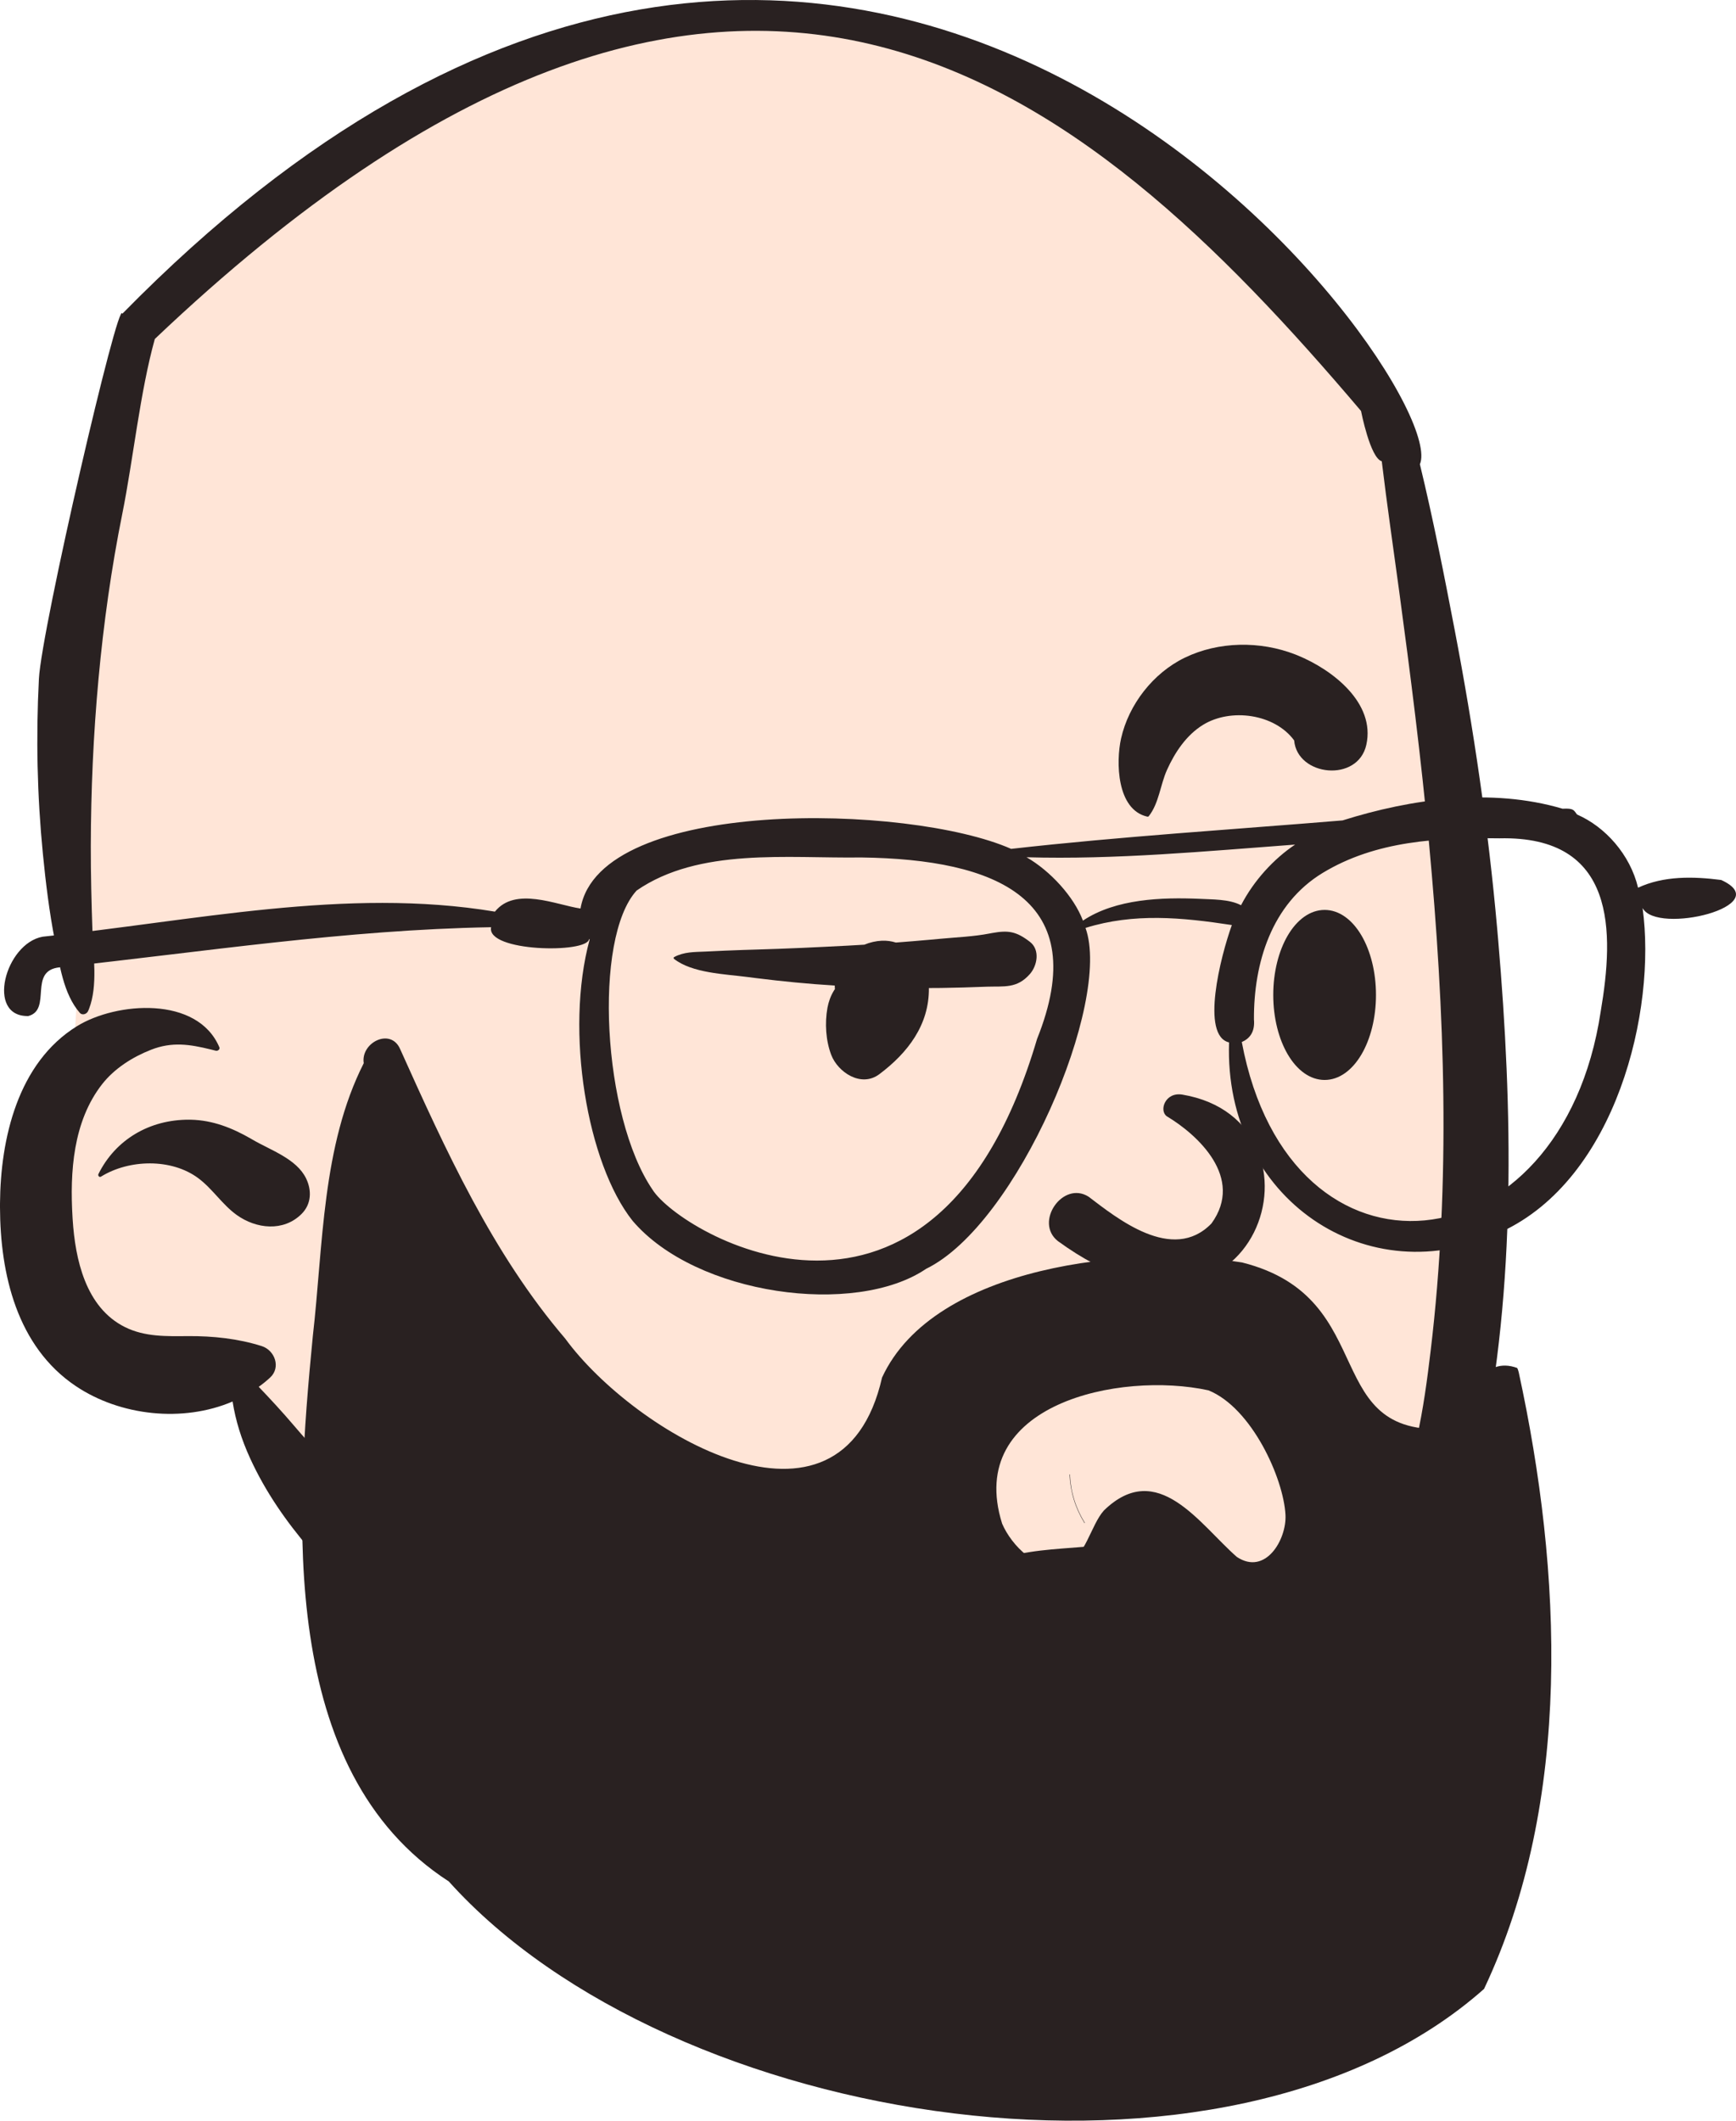 <svg width="280" height="342" viewBox="0 0 280 342" fill="none" xmlns="http://www.w3.org/2000/svg">
<path fill-rule="evenodd" clip-rule="evenodd" d="M227.359 70.631C222.699 54.111 206.453 37.825 190.192 25.632C108.207 -25.72 60.106 18.664 21.196 54.374C12.674 79.199 16.661 105.296 14.443 126.823C13.764 138.236 13.097 149.651 12.406 161.063C12.168 165.004 11.926 168.945 11.681 172.886C11.202 180.558 10.736 188.23 10.302 195.904C7.408 219.545 19.481 221.949 40.191 221.25C45.666 234.248 54.533 245.099 65.487 253.927C62.843 261.004 72.431 264.667 77.602 267.497C105.74 282.957 140.304 292.388 171.471 283.694C180.629 281.14 218.447 272.293 230.075 244.907C235.785 231.459 247.393 161.814 232.085 99.165L227.359 70.631Z" fill="#FFE5D7"/>
<path fill-rule="evenodd" clip-rule="evenodd" d="M229.015 74.867C231.161 83.737 232.926 92.718 234.638 101.647C237.681 117.528 240.037 133.565 241.473 149.665L241.647 151.657C243.986 178.902 244.529 207.444 238.898 234.32C235.31 251.432 224.432 265.856 209.919 275.627C195.163 285.565 177.134 290.51 159.395 291.293C150.348 291.689 141.216 290.937 132.353 289.11C128.145 288.242 124.082 287.011 120.085 285.443C115.785 283.752 112.243 281.257 108.608 278.452C106.718 276.994 107.799 273.553 110.037 273.118C111.637 272.802 113.217 272.458 114.811 272.173C116.272 271.907 117.867 273.346 117.563 274.674L120.646 275.455C121.674 275.716 122.701 275.979 123.725 276.25L125.26 276.663C129.626 277.862 134.09 278.872 138.568 279.592C147.681 281.05 157.163 281.082 166.322 279.948C181.724 278.05 197.455 272.646 209.432 262.687C215.306 257.802 220.198 252.016 223.747 245.296C228.258 236.762 229.621 227.257 230.753 217.817C234.026 190.519 233.018 163.182 230.477 135.878C229.212 122.297 227.487 108.742 225.657 95.219C224.715 88.286 223.701 81.34 222.865 74.381C221.001 73.889 219.521 66.277 219.521 66.277C174.371 13.054 118.632 -34.334 24.972 54.664C22.589 63.21 21.48 74.128 19.729 82.843C17.957 91.636 16.713 100.545 15.889 109.474C15.06 118.435 14.665 127.487 14.645 136.48C14.638 141.068 14.757 145.668 14.915 150.255C15.043 154.098 15.787 158.958 14.376 162.654L14.25 162.968H14.243C14.072 163.506 13.302 163.83 12.867 163.331C10.214 160.298 9.581 155.472 8.844 151.661C7.948 147.035 7.376 142.364 6.915 137.678C5.993 128.277 5.789 118.914 6.276 109.474C6.69 101.416 19.148 47.696 19.729 50.599C138.365 -70.398 234.638 61.921 229.015 74.867ZM12.419 165.488C18.76 161.576 31.844 160.552 35.38 168.89C35.525 169.227 35.116 169.525 34.813 169.447L33.948 169.232C30.624 168.422 27.752 167.956 24.344 169.299C21.348 170.478 18.437 172.324 16.456 174.864C11.77 180.871 11.262 189.03 11.699 196.316L11.721 196.668C12.129 203.063 13.795 210.851 20.149 214.013C23.369 215.614 26.853 215.497 30.349 215.471C34.333 215.445 38.402 215.873 42.208 217.079C44.335 217.752 45.336 220.525 43.571 222.152C42.985 222.69 42.373 223.195 41.727 223.648C43.657 225.67 45.553 227.718 47.39 229.876C50.505 233.536 53.817 237.074 57.274 240.423C60.619 243.657 64.161 246.786 67.98 249.469C71.997 252.281 76.804 254.257 80.28 257.704C82.546 259.947 82.157 263.076 80.28 265.343C75.622 270.98 67.692 265.054 63.238 261.722L62.699 261.32C58.07 257.873 53.672 254.153 49.925 249.773C46.106 245.302 42.801 240.547 40.358 235.214C38.922 232.078 38.007 229.117 37.513 226.02C29.506 229.441 19.412 228.352 12.235 223.538C2.707 217.149 0.033 205.422 0 194.717L0.001 194.083C0.071 183.678 2.849 171.394 12.419 165.488ZM30.484 180.57L30.777 180.573C34.304 180.648 37.449 181.898 40.444 183.62L40.753 183.8C43.664 185.504 47.838 186.87 49.379 190.059C50.301 191.983 50.235 194.186 48.629 195.78C45.718 198.67 41.326 198.191 38.179 195.935C35.828 194.245 34.281 191.711 31.976 190C27.643 186.774 20.808 186.955 16.299 189.748C16.021 189.923 15.752 189.592 15.876 189.333C18.646 183.756 24.135 180.548 30.484 180.57V180.57Z" fill="#292121"/>
<path fill-rule="evenodd" clip-rule="evenodd" d="M178.368 249.072C183.345 248.39 188.697 245.616 193.451 247.87C195.673 248.924 196.728 252.527 195.226 254.53C192.931 257.589 190.562 258.095 186.837 258.389C184.044 258.609 181.237 258.626 178.451 258.309L177.743 258.223C172.773 257.592 167.607 256.227 163.757 252.94C162.969 252.268 163.373 250.815 164.384 250.605C168.956 249.659 173.739 249.706 178.368 249.072ZM172.51 237.794C172.508 237.754 172.569 237.754 172.571 237.794C172.692 240.593 173.491 243.188 174.969 245.583C174.989 245.617 174.936 245.648 174.915 245.614C173.437 243.217 172.631 240.596 172.51 237.794ZM188.198 180.023C193.171 182.997 200.747 189.932 195.398 197.306C189.102 203.807 180.036 196.353 175.569 192.982C171.427 190.369 166.773 197.089 170.616 200.139C202.896 223.657 215.996 180.801 190.713 176.527C187.93 176.055 186.896 179.103 188.198 180.023ZM213.648 146.741C214.816 146.741 215.932 147.131 216.949 147.853C217.95 148.563 218.856 149.599 219.611 150.892C221.039 153.339 221.932 156.717 221.932 160.452C221.932 164.187 221.039 167.565 219.611 170.011C218.856 171.304 217.95 172.34 216.949 173.051C215.932 173.772 214.816 174.162 213.648 174.162C212.48 174.162 211.364 173.772 210.347 173.051C209.346 172.34 208.44 171.304 207.685 170.011C206.257 167.565 205.364 164.187 205.364 160.452C205.364 156.717 206.257 153.339 207.685 150.892C208.44 149.599 209.346 148.563 210.347 147.853C211.364 147.131 212.48 146.741 213.648 146.741ZM159.576 150.55L160.016 150.468C162.581 150.009 163.876 150.164 166.11 151.884C167.788 153.177 167.307 155.722 166.11 157.082C164.024 159.451 161.985 159.031 159.127 159.121L158.927 159.129C156.545 159.224 154.161 159.291 151.778 159.326C151.126 159.337 150.473 159.334 149.821 159.338C149.89 165.274 146.412 169.793 141.832 173.229C138.872 175.451 135.127 172.888 134.071 170.122C133.197 167.834 133.009 165.02 133.462 162.514C133.63 161.591 133.98 160.588 134.515 159.733L134.665 159.504L134.641 159.176C134.635 159.095 134.641 159.016 134.638 158.935C130.386 158.681 126.159 158.262 121.933 157.734L120.524 157.555C116.917 157.085 111.62 156.934 108.701 154.625C108.609 154.551 108.642 154.39 108.739 154.339C110.344 153.489 111.972 153.537 113.766 153.458L114.024 153.446C115.976 153.347 117.923 153.264 119.873 153.198L121.825 153.138C126.818 152.998 131.815 152.759 136.803 152.498C137.67 152.453 138.537 152.399 139.406 152.347C140.314 151.972 141.279 151.748 142.232 151.706C143.023 151.671 143.783 151.779 144.497 152.002C146.319 151.864 148.139 151.713 149.959 151.551L151.778 151.385C154.344 151.145 157.043 151.04 159.576 150.55ZM191.096 106.062C196.583 103.409 203.255 103.344 208.906 105.54L209.28 105.689C214.988 108.02 221.865 113.403 220.376 120.108C219.013 126.246 209.231 125.206 208.735 119.405C205.576 115.098 198.493 114.154 194.04 116.892C191.34 118.553 189.487 121.35 188.22 124.172C187.14 126.574 186.936 129.541 185.278 131.634C185.224 131.702 185.116 131.714 185.037 131.696C180.091 130.57 179.976 122.835 180.82 119.084C182.045 113.629 185.978 108.539 191.096 106.062Z" fill="#292121"/>
<path fill-rule="evenodd" clip-rule="evenodd" d="M199.493 251.086C193.467 245.803 186.712 235.182 178.054 243.586C175.913 245.96 175.046 251.283 171.772 252.328C167.423 253.716 163.114 249.189 161.632 245.712C155.569 226.395 180.633 221.097 194.912 224.217C201.887 227.036 207.025 238.383 207.336 244.305C207.536 248.284 204.113 254.136 199.493 251.086M244.957 221.312C244.898 221.055 244.816 220.823 244.717 220.613C242.052 219.621 239.943 220.632 238.64 222.521C238.683 222.99 238.825 223.466 238.915 223.931C237.909 226.016 237.002 228.595 235.639 230.397C235.37 230.417 235.091 230.389 234.823 230.313C212.232 232.634 223.261 209.375 200.347 203.597C182.635 200.722 150.621 204.016 142.265 222.157C135.675 251.134 102.167 230.943 91.165 215.873C79.427 202.158 71.836 185.399 64.518 169.137C62.971 165.695 58.145 168.156 58.669 171.458C51.905 184.811 52.13 200.851 50.455 215.48C47.605 244.665 44.828 285.594 72.386 303.415C108.291 343.349 197.949 357.442 239.361 320.749C253.697 290.42 251.93 253.421 244.957 221.312" fill="#292121"/>
<path fill-rule="evenodd" clip-rule="evenodd" d="M258.177 163.122C251.899 204.907 208.076 209.529 200.289 168.046C201.539 167.507 202.438 166.447 202.25 164.389C202.206 155.349 205.058 145.795 213.345 140.767C221.909 135.58 231.932 135.065 241.842 135.196C260.755 134.753 260.357 150.308 258.177 163.122M193.429 144.949C187.494 144.703 179.985 144.909 174.668 148.468C173.206 144.594 169.408 140.458 165.57 138.247C179.834 138.658 194.516 137.276 208.887 136.204C205.447 138.511 202.247 141.978 200.167 145.985C198.237 144.973 195.472 145.067 193.429 144.949M167.267 167.552C150.809 223.299 109.726 199.001 105.247 191.857C97.169 180.034 95.649 151.295 102.686 143.611C112.759 136.663 127.02 138.451 138.919 138.281C160.781 138.571 176.308 145.006 167.267 167.552M277.611 141.912C273.139 141.337 268.361 141.221 264.203 143.158C262.923 137.805 258.904 133.329 254.367 131.359C253.818 130.681 253.9 130.317 252.024 130.419C240.504 127.012 227.614 128.814 216.543 132.308C199.06 133.757 180.717 134.899 163.087 136.895C146.571 129.597 96.73 128.527 93.632 146.516C89.736 145.943 83.101 142.925 79.827 147.018C55.812 143.012 30.998 148.58 6.879 151.06C0.808 152.16 -2.319 164.016 4.572 163.854C8.447 162.819 4.453 156.471 9.67 155.994C32.941 153.493 55.703 149.944 79.212 149.529C78.394 153.524 94.761 153.783 95.003 151.451C95.038 151.468 95.075 151.48 95.11 151.496C91.066 166.327 94.716 187.672 102.025 196.869C112.266 208.911 137.975 212.366 149.375 204.618C164.081 197.467 179.379 161.569 175.082 149.643C182.881 147.211 190.591 147.941 198.685 149.18C196.832 154.33 193.633 167.009 198.235 168.109C197.39 193.282 220.671 208.988 242.133 198.662C260.709 190.081 267.206 162.921 264.933 146.435C267.245 150.832 286.662 146.045 277.611 141.912" fill="#292121"/>
</svg>
